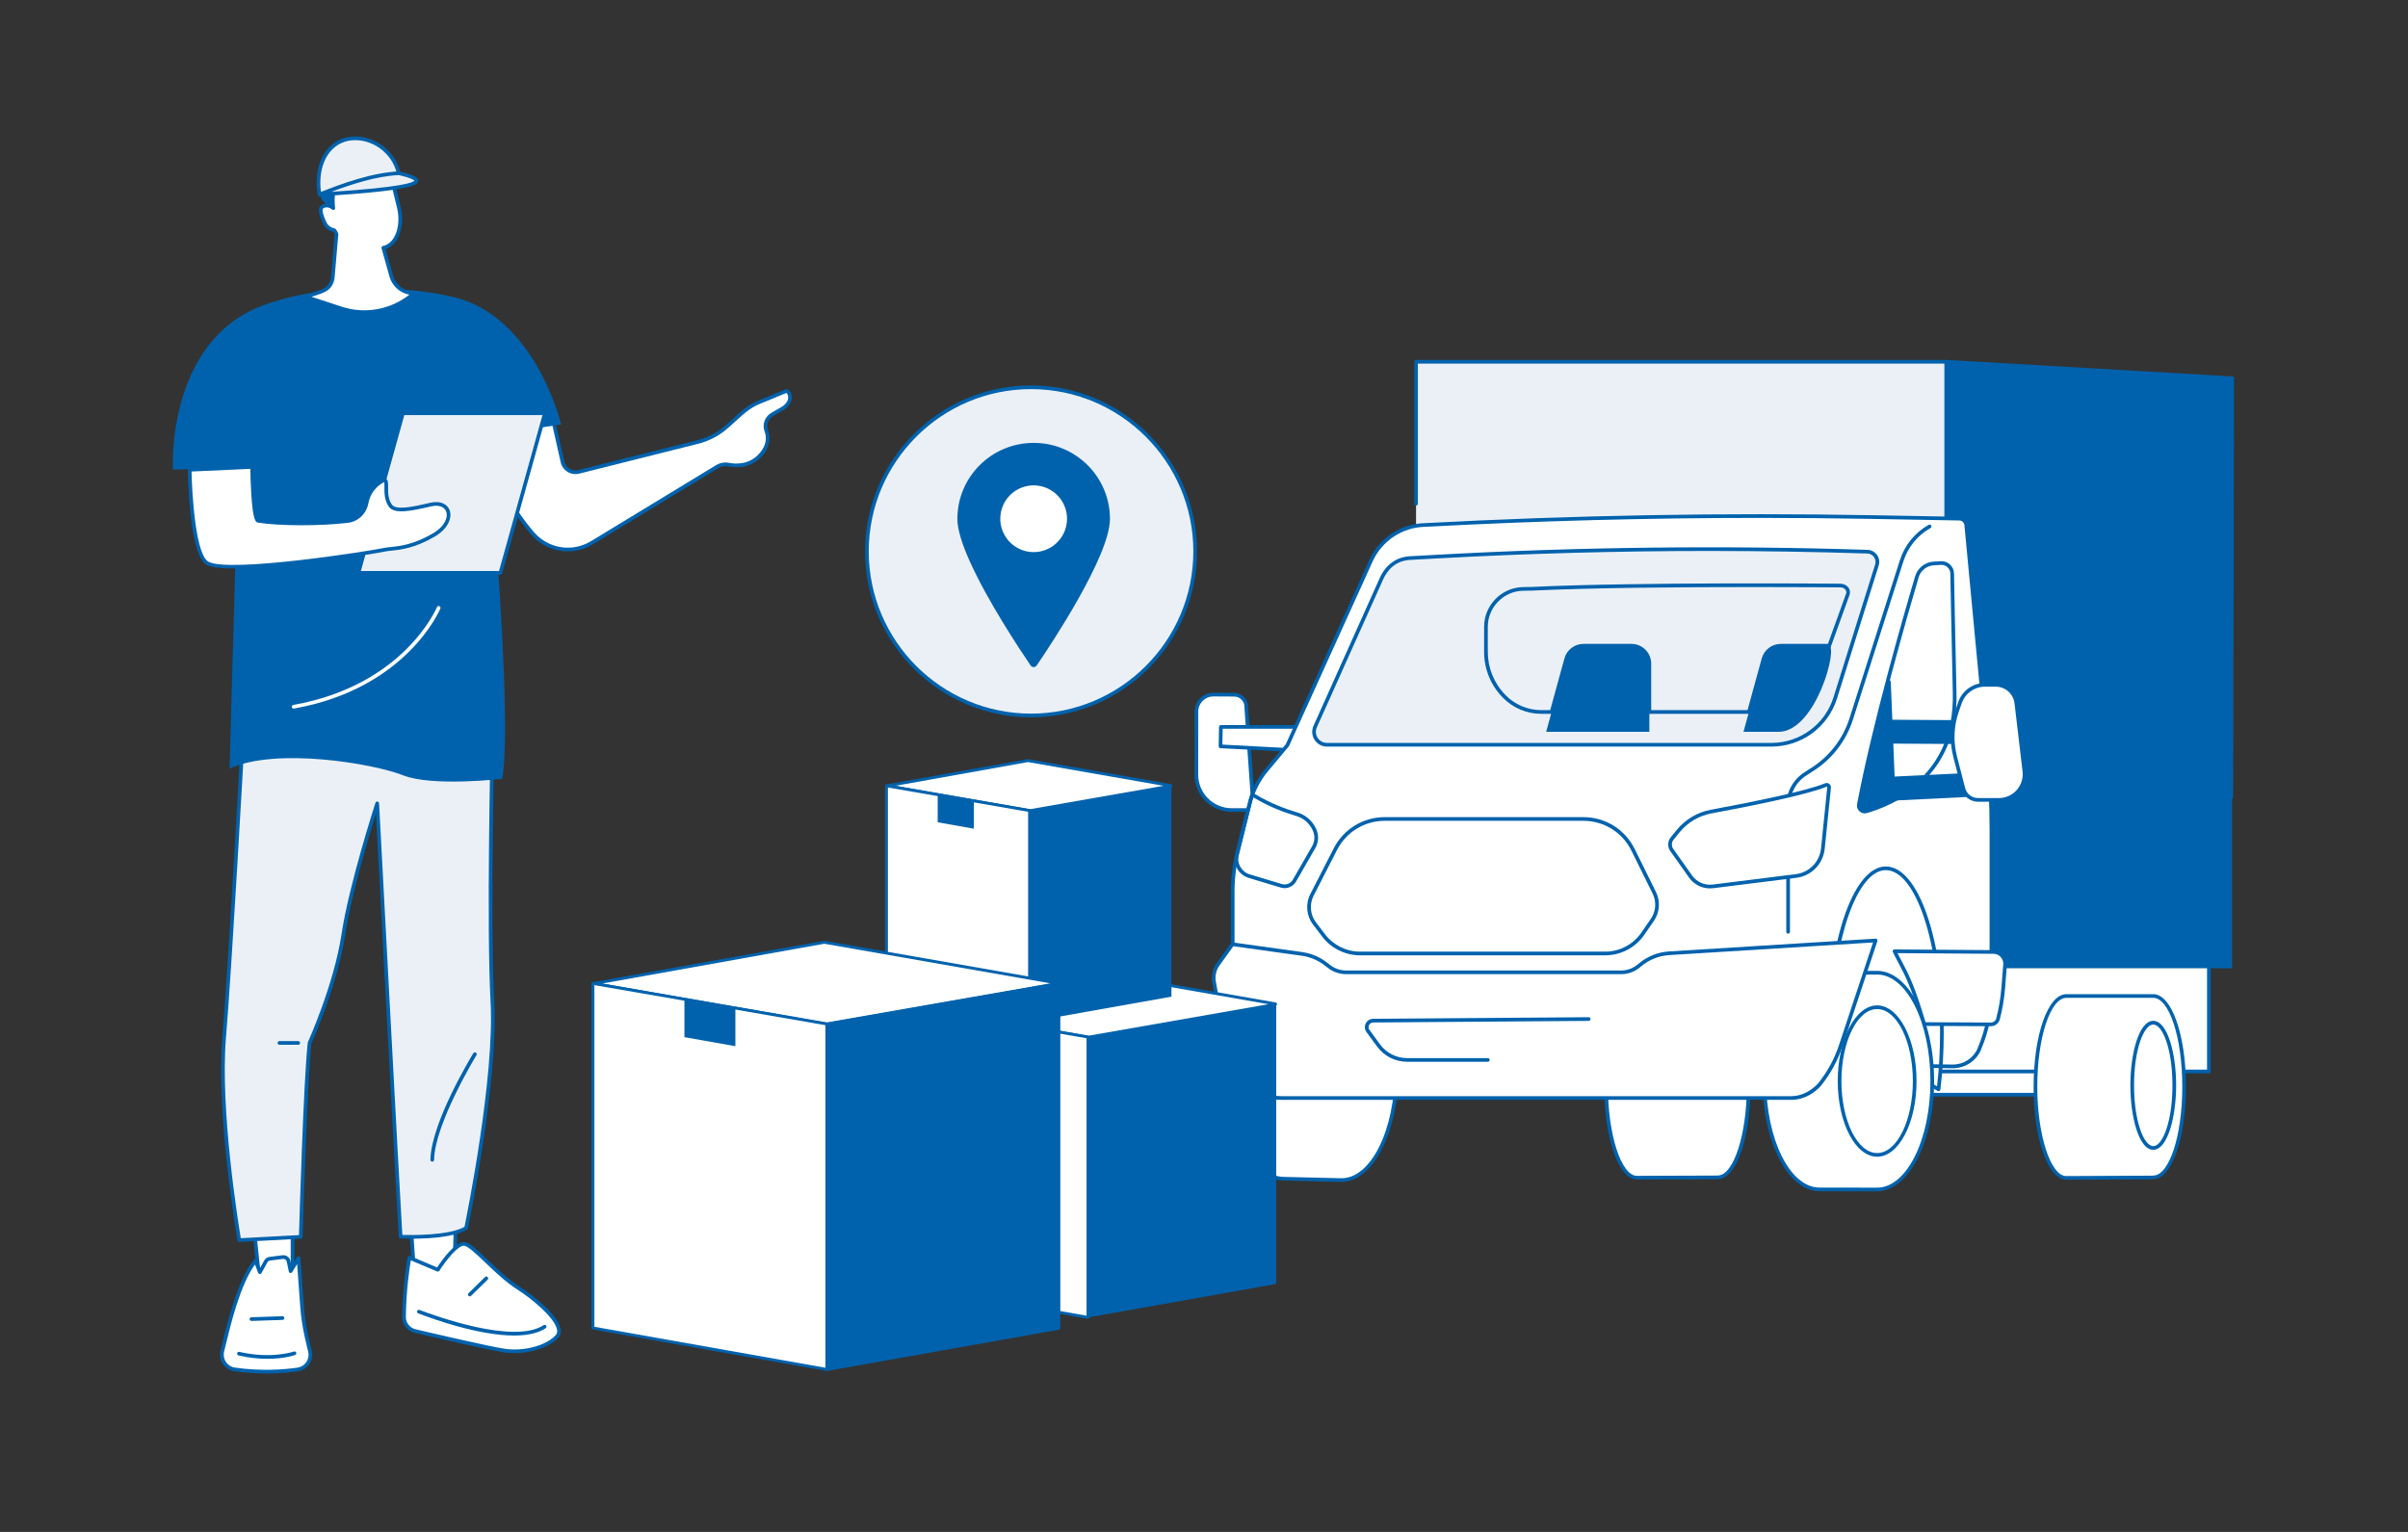 <?xml version="1.0" encoding="UTF-8"?><svg id="Layer_1" xmlns="http://www.w3.org/2000/svg" width="155.222mm" height="98.778mm" viewBox="0 0 440 280"><rect x="0" y="0" width="440" height="280" fill="#333333" stroke="none"/><defs><style>.cls-1{fill:#ebf0f6;}.cls-1,.cls-2,.cls-3{stroke-width:0px;}.cls-2{fill:#fff;}.cls-3{fill:#0062ad;}</style></defs><path class="cls-2" d="m363.275,138.223l-3.994-42.265c-.063-.66-.61-1.164-1.273-1.164l-15.736-.286c-27.286-.496-54.58-.015-81.831,1.443-4.282.061-8.144,2.589-9.912,6.489l-15.299,33.768-3.803,4.549c-1.458,1.745-2.503,3.797-3.056,6.003l-2.226,8.879c-.599,2.389-.902,4.843-.902,7.306v30.291l101.487-1.649v3.325h11.956c-.21-1.099-.382-2.277-.515-3.511l12.836-.209c-.136,1.31-.315,2.56-.536,3.719h6.34c2.126,0,4.045-1.227,4.871-3.185l.019-.085c1.456-3.45,2.18-7.134,2.18-10.879v-29.157c0-4.468-.185-8.934-.607-13.383Z"/><ellipse class="cls-2" cx="245.132" cy="195.652" rx="10.074" ry="19.804"/><path class="cls-2" d="m245.132,175.812h-10.535c-5.564,0-10.074,8.885-10.074,19.822,0,10.886,4.468,19.73,9.997,19.813.026 0,10.55.249,10.55.249h.063c5.564,0,10.074-9.004,10.074-19.942,0-10.938-4.51-19.942-10.074-19.942Z"/><path class="cls-3" d="m245.132,216.031h-.063c-.008-0-10.474-.247-10.557-.249-5.693-.085-10.326-9.123-10.326-20.149,0-11.115,4.67-20.158,10.41-20.158h10.535c5.74,0,10.41,9.097,10.41,20.278,0,11.181-4.67,20.278-10.41,20.278Zm-10.535-39.884c-5.37,0-9.738,8.741-9.738,19.486,0,10.66,4.336,19.397,9.665,19.476.026 0,8.795.207,10.553.249l.055-0c5.37,0,9.738-8.795,9.738-19.606,0-10.811-4.369-19.606-9.738-19.606h-10.535Z"/><rect class="cls-2" x="349.658" y="195.185" width="28.641" height="4.893"/><path class="cls-3" d="m378.299,200.414h-28.641c-.186,0-.336-.15-.336-.336v-4.893c0-.186.15-.336.336-.336h28.641c.186,0,.336.15.336.336v4.893c0,.186-.15.336-.336.336Zm-28.305-.672h27.969v-4.221h-27.969v4.221Z"/><rect class="cls-2" x="320.363" y="151.909" width="83.254" height="43.93"/><path class="cls-3" d="m403.617,196.176h-83.254c-.186,0-.336-.15-.336-.336v-43.93c0-.186.15-.336.336-.336h83.254c.186,0,.336.15.336.336v43.93c0,.186-.15.336-.336.336Zm-82.918-.672h82.582v-43.258h-82.582v43.258Z"/><polygon class="cls-3" points="407.87 176.972 355.791 176.972 355.791 66.122 407.87 69.135 407.87 176.972"/><path class="cls-3" d="m357.864,177.308h-2.073c-.186,0-.336-.15-.336-.336v-110.849c0-.093.038-.181.105-.244.067-.063.156-.097.25-.091l52.079,3.013c.178.01.317.158.317.336l-.156,76.556c-0.0.185-.151.335-.336.335h-.001c-.186-0-.336-.151-.335-.337l.155-76.238-51.406-2.974v110.157h1.737c.186,0,.336.15.336.336,0,.186-.15.336-.336.336Z"/><rect class="cls-1" x="258.747" y="66.122" width="96.874" height="109.756"/><path class="cls-3" d="m355.62,176.214h-96.874c-.186,0-.336-.15-.336-.336v-5.484c0-.186.15-.336.336-.336.186,0,.336.15.336.336v5.148h96.202v-109.084h-96.202v25.612c0,.186-.15.336-.336.336-.186,0-.336-.15-.336-.336v-25.948c0-.186.15-.336.336-.336h96.874c.186,0,.336.15.336.336v109.756c0,.186-.15.336-.336.336Z"/><path class="cls-2" d="m227.688,128.773l1.359,19.286h-3.985c-1.735,0-3.396-.698-4.61-1.937-1.183-1.207-1.844-2.83-1.843-4.52l.008-11.55c.001-1.715,1.397-3.102,3.112-3.093l3.792.02c1.057.006,1.964.757,2.166,1.794Z"/><path class="cls-3" d="m229.047,148.395h-3.985c-1.813,0-3.581-.743-4.85-2.038-1.252-1.278-1.94-2.967-1.939-4.756l.009-11.55c.001-.92.36-1.783,1.012-2.431.652-.648,1.512-1.004,2.437-.998l3.792.02c1.213.006,2.262.875,2.494,2.066.003.013.004.027.005.041l1.359,19.286c.007.093-.026.185-.089.253-.064.068-.153.107-.246.107Zm-7.334-21.101c-.734,0-1.424.285-1.945.802-.524.521-.814,1.216-.814,1.955l-.009,11.55c-.001,1.612.619,3.133,1.747,4.285,1.143,1.167,2.736,1.837,4.37,1.837h3.624l-1.332-18.905c-.178-.868-.947-1.499-1.834-1.503l-3.792-.02c-.005-0-.01-0-.015-0Z"/><polygon class="cls-2" points="239.124 137.266 223.015 136.414 223.086 132.866 239.124 132.866 239.124 137.266"/><path class="cls-3" d="m239.124,137.602c-.006,0-.012-0-.018-0l-16.11-.852c-.181-.01-.322-.161-.318-.342l.071-3.548c.004-.183.153-.329.336-.329h16.039c.186,0,.336.15.336.336v4.4c0,.092-.038.18-.105.244-.063.059-.145.092-.231.092Zm-15.767-1.506l15.431.816v-3.71h-15.373l-.058,2.894Z"/><path class="cls-2" d="m363.275,138.223l-3.994-42.265c-.063-.66-.61-1.164-1.273-1.164l-15.736-.286c-27.286-.496-54.58-.015-81.831,1.443-4.282.061-8.144,2.589-9.912,6.489l-15.299,33.768-3.803,4.549c-1.458,1.745-2.503,3.797-3.056,6.003l-2.226,8.879c-.599,2.389-.902,4.843-.902,7.306v13.102c0,9.529,7.66,17.287,17.188,17.408l114.379,1.457c2.126,0,4.045-1.227,4.871-3.185l.019-.085c1.456-3.45,2.18-7.134,2.18-10.879v-29.157c0-4.468-.185-8.934-.607-13.383Z"/><path class="cls-2" d="m319.527,198.373c0-9.281-2.527-16.806-5.643-16.806-.359,0-.709.103-1.049.294h-4.852c-.515,0-1.013.205-1.488.584-.473-.377-.969-.584-1.483-.584h-5.902c-3.117,0-5.643,7.377-5.643,16.659,0,9.238,2.503,16.662,5.6,16.731.015 0,14.782-.053,14.782-.053,0,0,.023-.01.035-.01,3.117,0,5.643-7.382,5.643-16.663,0-.025-.001-.049-.001-.073 0-.026.001-.052.001-.079Z"/><path class="cls-3" d="m299.062,215.587h-.003c-3.324-.075-5.928-7.572-5.928-17.067,0-9.53,2.626-16.995,5.98-16.995h5.88c.521,0,1.021.168,1.504.501.482-.333.982-.501,1.488-.501h4.767c.374-.195.755-.294,1.134-.294,3.353,0,5.979,7.529,5.979,17.142l-0.0.108 0.0.044c0,9.488-2.602,16.93-5.933,16.999-.026.007-.054.01-.081.01-14.001.051-14.743.053-14.788.053Zm14.786-.389h.003-.003Zm-14.712-33.001c-2.903,0-5.333,7.475-5.333,16.323,0,8.823,2.414,16.331,5.271,16.396.096-0,13.796-.05,14.725-.053.029-.007.057-.01.085-.01,2.877,0,5.307-7.477,5.307-16.327l-.001-.072.001-.08c0-8.927-2.43-16.47-5.307-16.47-.29,0-.588.084-.885.251-.05.028-.107.043-.164.043h-4.826c-.45,0-.88.172-1.304.51-.123.098-.296.098-.419 0-.425-.339-.853-.51-1.273-.51h-5.875Z"/><path class="cls-2" d="m293.311,174.272h-44.808c-2.605,0-5.06-1.216-6.639-3.288l-1.672-2.194c-1.146-1.504-1.327-3.531-.466-5.214l4.278-8.366c1.733-3.388,5.217-5.52,9.022-5.52h36.292c3.856,0,7.377,2.188,9.085,5.645l3.875,7.842c.789,1.597.652,3.497-.359,4.964l-1.737,2.522c-1.557,2.261-4.127,3.611-6.873,3.611Z"/><path class="cls-3" d="m293.311,174.609h-44.808c-2.693,0-5.274-1.279-6.906-3.421l-1.672-2.194c-1.217-1.597-1.412-3.784-.498-5.571l4.278-8.366c1.799-3.518,5.371-5.703,9.322-5.703h36.292c4.012,0,7.609,2.235,9.387,5.832l3.875,7.842c.842,1.705.696,3.737-.383,5.303l-1.737,2.522c-1.62,2.352-4.293,3.757-7.15,3.757Zm-40.284-24.583c-3.697,0-7.04,2.045-8.723,5.337l-4.278,8.366c-.797,1.559-.627,3.465.434,4.858l1.672,2.194c1.505,1.976,3.887,3.156,6.371,3.156h44.808c2.635,0,5.101-1.296,6.596-3.466l1.737-2.522c.941-1.366,1.069-3.138.334-4.624l-3.875-7.842c-1.663-3.366-5.029-5.457-8.784-5.457h-36.292Z"/><path class="cls-2" d="m363.275,138.223l-3.994-42.265c-.063-.66-.61-1.164-1.273-1.164-4.812,0-9.069,3.113-10.531,7.698l-9.216,28.915c-1.25,3.92-3.871,7.258-7.385,9.4l-.882.575c-2.064,1.259-3.263,3.502-3.263,5.919v47.611s7.174-6.086,7.798-9.485c2.359-12.853,6.337-19.769,10.05-19.769,3.713,0,6.723,8.826,6.723,19.758,0,3.456-.301,6.724-.83,9.497h6.34c2.126,0,4.045-1.227,4.871-3.185l.019-.085c1.456-3.45,2.18-7.134,2.18-10.879v-29.157c0-4.468-.185-8.934-.607-13.383Z"/><path class="cls-2" d="m334.335,187.579c.227-16.077,4.726-28.875,10.243-28.875,5.662,0,10.252,13.46,10.252,30.129,0,3.609-.216,7.084-.611,10.274l-19.884-11.528Z"/><path class="cls-3" d="m354.219,199.443c-.058,0-.117-.015-.169-.045l-19.884-11.528c-.105-.061-.169-.174-.168-.295.231-16.377,4.878-29.206,10.579-29.206,5.937,0,10.588,13.382,10.588,30.465,0,3.559-.206,7.03-.613,10.315-.014.112-.083.209-.184.26-.047.023-.098.035-.149.035Zm-19.545-12.056l19.272,11.174c.363-3.108.547-6.377.547-9.727,0-16.428-4.448-29.793-9.916-29.793-5.219,0-9.648,12.698-9.904,28.347Z"/><path class="cls-3" d="m326.732,170.655c-.186,0-.336-.15-.336-.336v-23.017c0-2.579,1.28-4.899,3.424-6.206l.874-.57c3.452-2.105,6.023-5.377,7.248-9.221l9.216-28.915c.877-2.752,2.746-5.048,5.262-6.467.162-.091.367-.034.458.128.091.162.034.367-.128.458-2.368,1.335-4.126,3.496-4.952,6.085l-9.216,28.915c-1.274,3.998-3.949,7.402-7.53,9.585l-.874.57c-1.951,1.19-3.111,3.295-3.111,5.637v23.017c0,.186-.15.336-.336.336Z"/><path class="cls-2" d="m312.663,148.337c5.882-1.091,17.185-3.303,20.942-4.849.313-.129.648.122.614.459l-1.132,11.134c-.266,2.617-2.305,4.703-4.915,5.03l-15.17,1.896c-1.597.2-3.174-.496-4.103-1.81l-3.421-4.84c-.452-.639-.422-1.502.073-2.109l1.098-1.346c1.52-1.864,3.651-3.127,6.016-3.565Z"/><path class="cls-3" d="m312.456,162.378c-1.514 0-2.944-.73-3.833-1.987l-3.421-4.84c-.537-.76-.501-1.794.087-2.515l1.098-1.346c1.569-1.923,3.776-3.231,6.215-3.683,6.214-1.152,17.19-3.312,20.875-4.829.257-.106.543-.07.766.096.223.166.339.431.311.708l-1.132,11.135c-.284,2.79-2.425,4.981-5.208,5.329l-15.17,1.896c-.196.024-.392.037-.586.037Zm21.32-18.587c-.013,0-.028.002-.044.009-3.741,1.54-14.768,3.711-21.008,4.868-2.283.423-4.348,1.648-5.816,3.447l-1.098,1.346c-.398.488-.422,1.188-.059,1.702l3.421,4.84c.859,1.215,2.311,1.856,3.787,1.671l15.17-1.896c2.47-.309,4.371-2.254,4.623-4.73l1.132-11.135c.006-.055-.025-.087-.044-.101-.013-.01-.035-.022-.065-.022Zm-21.113,4.547h.003-.003Z"/><path class="cls-2" d="m226.024,156.185c-.427,1.708.563,3.451,2.249,3.958l5.924,1.782c.907.24,1.862-.158,2.33-.971l3.517-6.115c.569-.989.615-2.194.124-3.224l-.038-.079c-.629-1.319-1.786-2.311-3.188-2.721-1.903-.557-4.815-1.59-7.664-3.311-.252-.152-.578-.022-.649.263l-2.606,10.419Z"/><path class="cls-3" d="m234.727,162.33c-.204,0-.411-.026-.615-.08l-5.935-1.785c-1.862-.56-2.95-2.476-2.478-4.361l2.606-10.419c.06-.239.224-.43.452-.523.23-.095.484-.075.697.054,2.805,1.694,5.673,2.717,7.585,3.276,1.488.435,2.726,1.492,3.397,2.899l.038.079c.539,1.13.488,2.452-.136,3.537l-3.517,6.115c-.437.76-1.245,1.209-2.092,1.209Zm-8.377-6.063c-.384,1.537.503,3.098,2.02,3.555l5.924,1.782c.748.198,1.551-.137,1.942-.817l3.517-6.115c.514-.893.556-1.982.112-2.912l-.038-.079c-.589-1.235-1.674-2.162-2.979-2.544-1.95-.571-4.877-1.615-7.743-3.346-.04-.024-.076-.015-.093-.008-.02.008-.046.026-.056.065l-2.606,10.419Z"/><path class="cls-2" d="m350.266,105.411c-1.974,6.663-7.739,26.594-10.604,41.609-.154.808.601,1.488,1.392,1.26,4.518-1.302,16.442-6.199,16.107-21.539-.275-12.562-.398-19.003-.449-21.913-.02-1.113-.963-1.984-2.074-1.917l-1.324.08c-1.424.086-2.642,1.052-3.047,2.42Z"/><path class="cls-3" d="m340.742,148.661c-.354,0-.698-.131-.968-.377-.371-.338-.536-.834-.441-1.327,2.821-14.78,8.361-34.045,10.612-41.641.444-1.497,1.789-2.566,3.349-2.66l1.324-.08c.63-.038,1.232.177,1.695.605.463.428.724,1.011.735,1.641.048,2.71.17,9.161.449,21.911.337,15.387-11.321,20.42-16.349,21.869-.134.039-.271.058-.405.058Zm14.016-45.417c-.033,0-.067.001-.1.003l-1.324.08c-1.278.077-2.381.953-2.745,2.18-1.754,5.919-7.702,26.412-10.596,41.576-.051.265.035.522.234.704.199.182.474.245.735.17,4.879-1.406,16.19-6.289,15.864-21.209-.279-12.752-.401-19.203-.449-21.914-.008-.445-.192-.857-.519-1.159-.303-.28-.689-.431-1.098-.431Zm-4.492,2.167h.003-.003Z"/><path class="cls-2" d="m393.452,182.046h-15.882c-3.117,0-5.643,7.285-5.643,16.566,0,9.238,2.503,16.616,5.6,16.685.015 0,15.891-.079,15.891-.079,0,0,.023-.02.035-.02,3.117,0,5.643-7.295,5.643-16.576,0-9.282-2.527-16.576-5.643-16.576Z"/><path class="cls-3" d="m377.521,215.633h-.002c-3.324-.075-5.928-7.552-5.928-17.021,0-9.478,2.626-16.902,5.979-16.902h15.882c3.353,0,5.979,7.429,5.979,16.912,0,9.405-2.583,16.79-5.897,16.911-.037.014-.076.021-.116.021-15.185.076-15.862.079-15.898.079Zm15.896-.415h.003-.003Zm-15.821-32.836c-2.953,0-5.334,7.281-5.334,16.23,0,8.798,2.414,16.285,5.271,16.349.099-0,14.575-.073,15.8-.079.038-.014.078-.02.118-.02,2.926,0,5.307-7.285,5.307-16.24,0-8.955-2.381-16.24-5.307-16.24h-15.856Z"/><ellipse class="cls-2" cx="393.452" cy="198.373" rx="3.845" ry="11.451"/><path class="cls-3" d="m393.452,210.16c-2.617,0-4.181-5.993-4.181-11.787s1.564-11.787,4.181-11.787,4.181,5.993,4.181,11.787-1.564,11.787-4.181,11.787Zm0-22.902c-1.695,0-3.509,4.466-3.509,11.115s1.814,11.115,3.509,11.115c1.695,0,3.509-4.466,3.509-11.115s-1.815-11.115-3.509-11.115Z"/><path class="cls-3" d="m356.812,195.249l-114.383-1.457c-9.66-.123-17.52-8.083-17.52-17.744v-13.102c0-2.489.307-4.974.912-7.388l2.226-8.879c.562-2.242,1.642-4.364,3.124-6.136l3.773-4.514,15.28-33.727c1.814-3.999,5.823-6.624,10.213-6.687,27.127-1.451,54.668-1.936,81.842-1.442l15.736.286c.831-0,1.522.631,1.601,1.468l3.994,42.265c.403,4.255.608,8.768.608,13.414v29.157c0,3.827-.738,7.521-2.195,10.983l-.013.056c-.004.019-.01.038-.018.056-.869,2.06-2.903,3.39-5.181,3.39Zm-35.182-100.591c-20.401,0-40.896.545-61.17,1.629-4.145.059-7.917,2.529-9.624,6.293l-15.299,33.768c-.013.028-.029.054-.048.077l-3.803,4.549c-1.417,1.696-2.451,3.725-2.988,5.869l-2.226,8.879c-.592,2.36-.892,4.791-.892,7.224v13.102c0,9.295,7.562,16.954,16.856,17.072l114.379,1.457c1.993-0,3.776-1.158,4.546-2.953l.013-.056c.004-.019.01-.038.018-.056,1.429-3.386,2.154-7.002,2.154-10.749v-29.157c0-4.625-.204-9.117-.605-13.351l-3.994-42.265c-.046-.49-.45-.859-.938-.859l-15.742-.286c-6.859-.125-13.744-.187-20.638-.187Zm40.053,97.07h.003-.003Z"/><path class="cls-2" d="m365.089,186.225c.484-1.855.803-3.749.954-5.66l.335-4.253c.098-1.247-.886-2.313-2.137-2.315l-18.071-.128c1.533,3.159,2.905,4.656,5.412,13.307l12.198.057c.615.002,1.153-.413,1.309-1.008Z"/><path class="cls-3" d="m363.784,187.569h-.004l-12.198-.057c-.149-.001-.28-.099-.321-.243-1.963-6.773-3.21-9.106-4.415-11.363-.333-.623-.647-1.211-.977-1.891-.051-.105-.044-.228.018-.326.062-.098.169-.154.287-.157l18.071.128c.687.001,1.351.292,1.819.799.468.507.705,1.191.65,1.879l-.335,4.253c-.152,1.925-.476,3.849-.964,5.718-.194.742-.864,1.26-1.63,1.26Zm-11.948-.728l11.947.056h.003c.46,0,.863-.311.979-.757.478-1.831.795-3.715.944-5.601l.335-4.253c.04-.509-.128-.995-.474-1.37s-.818-.582-1.328-.582l-17.528-.124c.24.474.477.918.724,1.381,1.207,2.26,2.455,4.596,4.398,11.251Zm13.254-.616h.003-.003Z"/><path class="cls-2" d="m353.073,197.592c0-10.938-4.51-19.804-10.074-19.804-.073,0-.145.008-.218.011h-10.317c-5.564,0-10.074,8.861-10.074,19.799,0,10.886,4.468,19.719,9.997,19.801.026 0,10.592.012,10.613.012,5.564,0,10.074-8.868,10.074-19.806,0-.001-0-.002-0-.004,0-.003 0-.006 0-.009Z"/><path class="cls-3" d="m342.999,217.747c-.182,0-10.602-.012-10.618-.012-5.695-.085-10.328-9.118-10.328-20.137,0-11.102,4.67-20.135,10.41-20.135l10.377-.004c.052-.004.105-.007.158-.007,5.74,0,10.41,9.035,10.41,20.14,0,.002-0.0.008-0.0.009,0,11.11-4.67,20.146-10.41,20.146Zm-10.535-39.612c-5.37,0-9.738,8.731-9.738,19.463,0,10.654,4.336,19.386,9.665,19.465.091 0,10.518.012,10.608.012,5.37,0,9.738-8.734,9.738-19.47l0-.013c0-10.735-4.369-19.468-9.738-19.468-.038,0-.076.003-.113.005l-.091.005-10.331 0Z"/><ellipse class="cls-2" cx="342.999" cy="197.592" rx="6.864" ry="13.494"/><path class="cls-3" d="m342.999,211.423c-3.97,0-7.201-6.204-7.201-13.83s3.23-13.83,7.201-13.83c3.97,0,7.2,6.204,7.2,13.83s-3.23,13.83-7.2,13.83Zm0-26.988c-3.6,0-6.528,5.903-6.528,13.158s2.929,13.158,6.528,13.158c3.6,0,6.528-5.903,6.528-13.158s-2.929-13.158-6.528-13.158Z"/><path class="cls-1" d="m323.661,136.124h-81.194c-1.708,0-2.849-1.761-2.15-3.319l12.108-27.032c.982-2.192,2.782-3.734,5.503-3.784l4.618-.255c26.203-1.445,52.456-1.746,78.684-.901,1.24.04,2.101,1.252,1.73,2.436l-7.605,24.266c-1.602,5.111-6.337,8.589-11.693,8.589Z"/><path class="cls-3" d="m323.661,136.46h-81.194c-.917,0-1.761-.459-2.26-1.228-.498-.769-.572-1.728-.197-2.564l12.108-27.032c1.129-2.52,3.19-3.934,5.803-3.983l4.606-.254c26.102-1.44,52.585-1.743,78.714-.901.697.022,1.329.362,1.732.93.404.569.516,1.276.307,1.942l-7.605,24.266c-1.654,5.278-6.482,8.825-12.014,8.825Zm-11.383-35.756c-16.6,0-33.233.456-49.715,1.365l-4.618.255c-3.01.056-4.496,1.981-5.215,3.586l-12.108,27.032c-.281.628-.226,1.347.148,1.924.374.577,1.008.922,1.695.922h81.194c5.236,0,9.806-3.357,11.372-8.354l7.605-24.266c.145-.463.067-.956-.214-1.352-.281-.396-.721-.632-1.206-.647-9.611-.31-19.27-.464-28.941-.464Z"/><path class="cls-1" d="m336.336,107.026s-36.724-.356-56.468.59l-1.552.025c-3.77.061-6.794,3.134-6.794,6.904v4.607c0,3.012,1.174,5.906,3.273,8.067l.067.068c1.767,1.819,4.196,2.846,6.732,2.846h41.505c4.036,0,7.604-2.277,8.811-5.624l5.731-15.889c.28-.775-.369-1.569-1.303-1.595Z"/><path class="cls-3" d="m323.097,130.469h-41.505c-2.612,0-5.153-1.075-6.973-2.948l-.067-.069c-2.172-2.236-3.368-5.184-3.368-8.301v-4.607c0-3.929,3.196-7.177,7.125-7.24l1.552-.025c19.517-.935,56.11-.593,56.477-.59.002 0.0.004 0.0.006 0.0.593.017,1.131.297,1.44.749.265.389.327.861.17,1.296l-5.731,15.889c-1.261,3.497-4.929,5.846-9.127,5.846Zm-2.712-23.171c-12.379,0-29.269.115-40.502.653l-1.562.025c-3.564.057-6.463,3.004-6.463,6.568v4.607c0,2.941,1.129,5.723,3.178,7.833l.067.068c1.694,1.744,4.06,2.744,6.491,2.744h41.505c3.916,0,7.33-2.171,8.495-5.402l5.731-15.889c.084-.233.051-.477-.093-.689-.187-.274-.523-.445-.9-.456-.227-.002-6.875-.064-15.943-.064Z"/><path class="cls-3" d="m301.376,133.764h-18.855l3.661-13.335c.39-1.42,1.68-2.404,3.152-2.404h8.772c1.805,0,3.269,1.464,3.269,3.269v12.47Z"/><path class="cls-3" d="m283.519,130.469c-.029,0-.059-.004-.089-.012-.179-.049-.284-.234-.235-.413l2.664-9.704c.428-1.561,1.858-2.651,3.477-2.651h8.772c1.988,0,3.605,1.617,3.605,3.605v8.839c0,.186-.15.336-.336.336-.186,0-.336-.15-.336-.336v-8.839c0-1.617-1.316-2.933-2.933-2.933h-8.772c-1.317,0-2.48.887-2.828,2.157l-2.664,9.704c-.041.149-.176.247-.324.247Z"/><path class="cls-3" d="m324.961,133.764h-6.385l3.661-13.335c.39-1.42,1.68-2.404,3.152-2.404h8.772c1.805,0-2.314,15.739-9.201,15.739Z"/><path class="cls-3" d="m319.573,130.469c-.029,0-.059-.004-.089-.012-.179-.049-.284-.234-.235-.413l2.664-9.704c.428-1.561,1.858-2.651,3.477-2.651h8.772c.186,0,.336.15.336.336,0,.186-.15.336-.336.336h-8.772c-1.317,0-2.48.887-2.828,2.157l-2.664,9.704c-.041.149-.176.247-.324.247Z"/><path class="cls-2" d="m327.292,200.691h-93.164c-2.286,0-4.472-.934-6.053-2.584l-.734-.767c-1.878-1.961-3.132-4.435-3.605-7.108l-1.903-10.763c-.198-1.119.064-2.27.726-3.193l2.648-3.689,12.678,1.764c1.595.222,3.105.858,4.379,1.844l.607.47c.883.684,1.969,1.055,3.086,1.055h50.262c1.172,0,2.307-.408,3.211-1.155l.284-.235c1.502-1.241,3.359-1.975,5.304-2.096l37.709-2.335-6.379,19.233c-.849,2.561-2.149,4.95-3.837,7.056,0,0-1.995,2.505-5.219,2.505Z"/><path class="cls-3" d="m327.292,201.027h-93.164c-2.365,0-4.66-.98-6.296-2.688l-.734-.767c-1.93-2.016-3.207-4.534-3.693-7.282l-1.903-10.763c-.212-1.2.074-2.457.784-3.447l2.648-3.689c.073-.101.196-.154.319-.137l12.678,1.764c1.651.23,3.22.89,4.538,1.911l.607.47c.82.635,1.843.985,2.88.985h50.262c1.091,0,2.155-.383,2.997-1.078l.284-.235c1.567-1.295,3.468-2.046,5.497-2.173l37.71-2.335c.111-.007.219.042.287.13.068.088.088.205.053.311l-6.379,19.233c-.865,2.608-2.175,5.017-3.893,7.16-.085.107-2.133,2.631-5.481,2.631Zm-101.931-28.08l-2.529,3.524c-.606.844-.849,1.915-.669,2.938l1.903,10.763c.463,2.617,1.679,5.015,3.517,6.934l.734.767c1.51,1.577,3.627,2.481,5.81,2.481h93.164c3.017,0,4.937-2.355,4.956-2.379,1.669-2.081,2.941-4.42,3.78-6.952l6.222-18.761-37.213,2.305c-1.886.118-3.654.816-5.111,2.02l-.284.235c-.961.794-2.178,1.232-3.425,1.232h-50.262c-1.185,0-2.354-.4-3.292-1.125l-.607-.47c-1.225-.949-2.684-1.563-4.219-1.777l-12.477-1.736Z"/><path class="cls-3" d="m271.864,194.067h-14.759c-2.152,0-4.197-1.036-5.469-2.771l-1.945-2.652c-.342-.467-.393-1.078-.131-1.594.262-.516.784-.837,1.363-.837l39.361-.29c.186.001.337.148.339.334.001.186-.148.337-.334.339l-39.363.29c-.332,0-.617.175-.766.469-.149.294-.121.627.073.893l1.945,2.652c1.147,1.563,2.989,2.497,4.927,2.497h14.759c.186,0,.336.15.336.336,0,.186-.15.336-.336.336Z"/><path class="cls-3" d="m344.713,124.563c-1.819,7.079-4.092,16.478-5.262,22.605-.155.809.596,1.501,1.388,1.272,1.209-.349,2.95-.955,4.844-1.95.417-.219.671-.66.652-1.13l-.844-20.713c-.019-.455-.664-.525-.777-.084Z"/><polygon class="cls-3" points="359.569 135.999 344.165 135.906 344.594 131.545 359.997 131.639 359.569 135.999"/><polygon class="cls-3" points="360.582 145.612 345.131 146.372 345.131 141.99 360.582 141.23 360.582 145.612"/><path class="cls-2" d="m365.245,146.201h-3.817c-1.259,0-2.358-.852-2.673-2.071l-1.494-5.788c-.721-2.796-.594-5.743.367-8.466l.528-1.495c.679-1.924,2.497-3.21,4.537-3.21h1.977c1.922,0,3.54,1.438,3.766,3.347l1.468,12.441c.329,2.79-1.85,5.242-4.659,5.242Z"/><path class="cls-3" d="m365.245,146.537h-3.817c-1.412,0-2.645-.955-2.998-2.323l-1.494-5.788c-.741-2.871-.611-5.866.376-8.661l.528-1.495c.725-2.054,2.676-3.434,4.854-3.434h1.977c2.092,0,3.854,1.567,4.099,3.644l1.468,12.441c.168,1.425-.282,2.857-1.235,3.93-.953,1.072-2.323,1.687-3.758,1.687Zm-2.551-21.03c-1.894,0-3.59,1.2-4.22,2.986l-.528,1.495c-.942,2.669-1.066,5.529-.359,8.27l1.494,5.788c.276,1.071,1.242,1.819,2.348,1.819h3.817c1.243,0,2.43-.533,3.255-1.462.826-.929,1.216-2.17,1.07-3.404l-1.468-12.441c-.205-1.739-1.68-3.051-3.432-3.051h-1.977Z"/><path class="cls-2" d="m164.248,183.55l34.561,6.042,34.23-5.997c.059-.01.059-.095,0-.105l-34.622-6.062-34.169,6.123Z"/><path class="cls-3" d="m198.808,189.859c-.015,0-.031-.001-.046-.004l-34.561-6.042c-.128-.022-.221-.133-.221-.263-0-.13.093-.241.22-.264l34.169-6.123c.031-.005.062-.006.093-0l34.622,6.062c.154.027.265.16.265.316 0.0.156-.111.289-.265.316l-34.23,5.997c-.015.003-.031.004-.046.004Zm-33.028-6.312l33.028,5.774,32.982-5.778-33.374-5.844-32.636,5.848Z"/><polygon class="cls-2" points="198.802 240.798 198.802 189.542 164.106 183.529 164.106 234.644 198.802 240.798"/><path class="cls-3" d="m198.802,241.065c-.016,0-.031-.001-.047-.004l-34.696-6.154c-.128-.023-.221-.134-.221-.263v-51.116c0-.079.035-.154.095-.204.06-.051.14-.072.218-.059l34.696,6.013c.128.022.222.133.222.263v51.256c0,.079-.035.154-.096.205-.048.041-.109.062-.172.062Zm-34.429-6.645l34.162,6.059v-50.713l-34.162-5.92v50.574Z"/><polygon class="cls-3" points="198.802 240.798 198.802 189.542 233.197 183.521 233.197 234.674 198.802 240.798"/><path class="cls-2" d="m162.085,143.632l26.048,4.554,25.758-4.513c.052-.009.052-.085,0-.094l-26.053-4.562-25.753,4.615Z"/><path class="cls-3" d="m188.133,148.453c-.015,0-.031-.001-.046-.004l-26.048-4.554c-.128-.022-.221-.133-.221-.263-0-.13.093-.241.22-.264l25.753-4.615c.031-.005.062-.006.093-0l26.053,4.562c.151.026.26.157.26.31 0.0.153-.109.284-.26.31l-25.758,4.513c-.015.003-.031.004-.046.004Zm-24.515-4.824l24.515,4.286,24.477-4.288-24.772-4.338-24.221,4.34Z"/><polygon class="cls-2" points="188.128 186.78 188.128 148.148 161.978 143.616 161.978 182.142 188.128 186.78"/><polygon class="cls-3" points="177.95 151.468 177.95 146.485 171.341 145.34 171.341 150.296 177.95 151.468"/><path class="cls-3" d="m188.128,187.047c-.016,0-.031-.001-.047-.004l-26.151-4.638c-.128-.023-.221-.133-.221-.263v-38.526c0-.079.035-.154.095-.204.06-.051.14-.072.218-.059l26.151,4.532c.128.022.222.133.222.263v38.632c0,.079-.035.154-.096.205-.048.041-.109.062-.172.062Zm-25.883-5.129l25.616,4.543v-38.088l-25.616-4.439v37.985Z"/><polygon class="cls-3" points="188.128 186.78 188.128 148.148 214.052 143.61 214.052 182.164 188.128 186.78"/><path class="cls-2" d="m108.516,179.767l42.588,7.445,42.247-7.401c.059-.01.059-.096,0-.107l-42.73-7.482-42.105,7.545Z"/><path class="cls-3" d="m151.104,187.48c-.015,0-.031-.001-.046-.004l-42.588-7.446c-.128-.022-.221-.133-.221-.263-0-.13.093-.241.22-.264l42.105-7.545c.031-.005.062-.006.093-0l42.73,7.482c.154.027.266.16.266.317-0.0.156-.112.29-.266.316l-42.247,7.401c-.015.003-.031.004-.046.004Zm-41.055-7.716l41.055,7.177,41.003-7.184-41.485-7.264-40.573,7.27Z"/><polygon class="cls-2" points="151.096 250.313 151.096 187.151 108.34 179.741 108.34 242.73 151.096 250.313"/><polygon class="cls-3" points="134.373 191.22 134.373 184.201 125.063 182.587 125.063 189.569 134.373 191.22"/><path class="cls-3" d="m151.096,250.58c-.016,0-.031-.001-.047-.004l-42.755-7.583c-.128-.023-.221-.134-.221-.263v-62.989c0-.079.035-.154.095-.204.06-.051.14-.072.218-.059l42.755,7.41c.128.022.222.133.222.263v63.162c0,.079-.035.154-.096.205-.048.041-.109.062-.172.062Zm-42.488-8.074l42.221,7.488v-62.619l-42.221-7.317v62.447Z"/><polygon class="cls-3" points="151.096 250.313 151.096 187.151 193.48 179.732 193.48 242.767 151.096 250.313"/><path class="cls-3" d="m151.096,250.58c-.062,0-.123-.022-.172-.062-.061-.051-.096-.126-.096-.205v-63.162c0-.13.093-.241.221-.263l42.385-7.419c.078-.014.157.008.218.059.06.051.095.126.095.205v63.035c0,.129-.093.24-.22.263l-42.385,7.546c-.016.003-.031.004-.047.004Zm.267-63.205v62.619l41.85-7.451v-62.493l-41.85,7.326Z"/><polygon class="cls-2" points="46.458 224.89 47.398 233.903 53.453 234.618 53.453 223.93 46.458 224.89"/><path class="cls-3" d="m53.453,234.954c-.013,0-.026-.001-.039-.002l-6.055-.714c-.156-.018-.279-.143-.295-.299l-.94-9.014c-.019-.18.109-.343.289-.368l6.995-.959c.096-.013.193.016.267.08.073.064.115.156.115.253v10.688c0,.096-.041.187-.113.251-.062.055-.141.085-.223.085Zm-5.748-1.353l5.412.639v-9.924l-6.291.863.878,8.423Z"/><path class="cls-2" d="m54.406,250.309c-2.524.357-6.663.672-11.523-.006-1.589-.222-2.643-1.776-2.26-3.344,1.069-4.376,2.912-12.678,6.076-16.526l.786,2.086,1.085-1.965c.149-.269.416-.451.719-.49l2.377-.303c.497-.063.958.268,1.061.761l.378,1.81,1.449-2.373.644,8.864c.138,1.899.423,3.784.853,5.639l.648,2.796c.194,1.478-.827,2.843-2.294,3.05Z"/><path class="cls-3" d="m48.682,251.04c-1.771,0-3.74-.11-5.845-.403-.85-.118-1.615-.595-2.099-1.308-.486-.716-.646-1.608-.441-2.449l.23-.947c1.091-4.514,2.916-12.068,5.913-15.713.076-.093.196-.138.314-.118.118.02.217.101.26.213l.529,1.405.733-1.327c.2-.361.563-.608.971-.66l2.377-.303c.666-.085,1.295.365,1.433,1.025l.205.979,1.007-1.649c.076-.125.224-.186.366-.151.142.034.245.157.256.302l.644,8.864c.136,1.876.421,3.756.845,5.587l.648,2.796c.223,1.69-.934,3.227-2.574,3.459-1.484.21-3.458.398-5.771.398Zm-2.085-19.924c-2.688,3.683-4.385,10.707-5.417,14.976l-.23.948c-.16.656-.035,1.353.344,1.912.377.556.973.927,1.635,1.019,4.777.666,8.852.371,11.429.006,1.277-.181,2.177-1.38,2.008-2.674l-.642-2.763c-.432-1.865-.722-3.78-.861-5.69l-.568-7.818-.903,1.479c-.072.118-.208.18-.344.156-.136-.023-.244-.128-.272-.262l-.378-1.81c-.067-.319-.369-.537-.69-.496l-2.377.303c-.196.025-.371.144-.467.319l-1.085,1.965c-.063.115-.188.182-.318.173-.131-.009-.244-.094-.29-.217l-.574-1.523Z"/><path class="cls-3" d="m48.871,248.362c-1.497,0-3.28-.156-5.285-.616-.181-.042-.294-.222-.252-.403.041-.181.222-.294.403-.252,5.927,1.359,9.918-.045,9.958-.059.174-.063.367.027.43.202.063.175-.027.367-.202.43-.114.041-1.981.698-5.051.698Z"/><path class="cls-3" d="m45.947,241.437c-.18,0-.33-.143-.336-.325-.006-.186.139-.341.325-.347l5.675-.189c.184-.008.341.139.347.325.006.186-.139.341-.325.347l-5.675.189c-.004 0-.008 0-.011 0Z"/><polygon class="cls-2" points="74.817 220.09 75.725 233.244 83.01 233.244 83.349 220.09 74.817 220.09"/><path class="cls-3" d="m83.01,233.58h-7.286c-.177,0-.323-.137-.335-.313l-.907-13.154c-.006-.093.026-.184.09-.252.064-.068.153-.107.246-.107h8.532c.091,0,.177.037.241.101.063.065.098.153.095.243l-.339,13.154c-.005.182-.154.327-.336.327Zm-6.972-.672h6.644l.321-12.481h-7.827l.861,12.481Z"/><path class="cls-2" d="m73.822,240.67c-.018,1.244.826,2.337,2.03,2.619,4.189.981,13.624,3.166,16.315,3.569,3.493.524,7.786-.554,9.632-2.61,1.845-2.057-4.133-6.967-6.97-8.754-4.215-2.654-8.264-7.9-9.962-8.136-1.698-.236-4.868,4.722-4.868,4.722l-5.181-2.19s-.903,4.469-.996,10.78Z"/><path class="cls-3" d="m93.995,247.326c-.635 0-1.265-.044-1.878-.136-2.72-.408-12.334-2.636-16.342-3.574-1.347-.316-2.31-1.557-2.29-2.951.092-6.269.994-10.796,1.003-10.841.02-.099.083-.184.173-.231.089-.047.195-.052.288-.012l4.922,2.081c.8-1.217,3.355-4.87,5.042-4.636.959.133,2.334,1.446,4.237,3.264,1.774,1.694,3.785,3.615,5.858,4.92,2.276,1.433,7.093,5.225,7.452,7.798.081.578-.058,1.07-.411,1.464-1.557,1.735-4.853,2.854-8.054,2.854Zm-18.923-16.964c-.218,1.236-.839,5.182-.915,10.312-.016,1.081.729,2.042,1.771,2.287,4.0.937,13.593,3.16,16.288,3.564,3.503.525,7.601-.574,9.332-2.502.218-.243.298-.545.246-.923-.305-2.188-4.804-5.849-7.145-7.322-2.131-1.342-4.167-3.287-5.964-5.003-1.605-1.533-3.121-2.981-3.865-3.084-1.081-.151-3.358,2.723-4.538,4.57-.088.138-.263.192-.414.129l-4.796-2.027Zm-1.251,10.307h.003-.003Z"/><path class="cls-3" d="m93.94,244.103c-6.332,0-14.53-2.901-17.517-4.047-.173-.067-.26-.261-.193-.434.066-.173.261-.26.434-.193,2.835,1.087,17.253,6.332,22.672,2.78.155-.102.364-.058.465.097.102.155.058.364-.097.465-1.464.96-3.495,1.333-5.764,1.333Z"/><path class="cls-3" d="m85.846,236.945c-.087,0-.174-.034-.24-.101-.13-.133-.128-.345.005-.475l3.018-2.955c.133-.13.345-.128.475.005.13.133.128.345-.005.475l-3.018,2.955c-.065.064-.15.096-.235.096Z"/><path class="cls-1" d="m44.392,134.34s-2.258,41.12-3.439,55.315c-1.181,14.195,2.763,37.012,2.763,37.012l11.246-.595s.771-27.743,1.606-35.447c0,0,4.75-10.444,6.158-19.759,1.408-9.315,6.204-24.028,6.204-24.028,0,0,3.895,73.436,4.27,79.206,0,0,8.819.395,11.98-1.607,0,0,5.602-26.777,4.798-41.346-.804-14.569.079-50.766.079-50.766l-45.664,2.015Z"/><path class="cls-3" d="m43.716,227.003c-.163,0-.303-.117-.331-.279-.039-.229-3.938-23.023-2.766-37.097,1.168-14.028,3.416-54.894,3.438-55.305.009-.173.148-.31.321-.317l45.664-2.015c.092-.004.184.031.25.096.067.065.103.155.101.248-.009.362-.874,36.35-.079,50.739.798,14.446-4.748,41.165-4.804,41.433-.019.089-.072.166-.149.215-3.214,2.035-11.811,1.675-12.175,1.659-.171-.008-.309-.143-.32-.314-.338-5.192-3.565-65.926-4.172-77.365-1.305,4.184-4.532,14.924-5.634,22.215-1.349,8.925-5.804,18.999-6.162,19.798-.822,7.677-1.591,35.091-1.599,35.368-.005.175-.143.317-.318.326l-11.246.595c-.006 0-.012 0-.018 0Zm.995-92.341c-.209,3.789-2.308,41.625-3.423,55.02-1.092,13.123,2.257,33.917,2.709,36.633l10.637-.563c.088-3.075.819-27.974,1.599-35.164.004-.036.013-.07.028-.103.047-.104,4.747-10.51,6.132-19.67,1.396-9.235,6.168-23.935,6.216-24.082.05-.154.203-.25.363-.229.161.021.283.154.292.315.038.723,3.783,71.322,4.251,78.898,1.541.044,8.564.15,11.364-1.492.437-2.127,5.524-27.303,4.762-41.116-.753-13.639-.019-46.615.07-50.432l-45.001,1.986Z"/><path class="cls-3" d="m54.497,190.959h-3.438c-.186,0-.336-.15-.336-.336,0-.186.15-.336.336-.336h3.438c.186,0,.336.15.336.336,0,.186-.15.336-.336.336Z"/><path class="cls-3" d="m78.984,212.317c-.002,0-.004,0-.006-0-.186-.003-.333-.157-.33-.342.124-6.784,7.524-18.952,7.839-19.467.097-.158.304-.208.462-.111.158.097.208.304.111.462-.076.124-7.62,12.527-7.74,19.128-.003.183-.153.33-.336.33Z"/><path class="cls-2" d="m98.868,69.403c.609.142,2.859,10.19,3.899,14.976.295,1.361,1.65,2.203,2.996,1.865l21.72-5.452c1.773-.445,3.435-1.267,4.856-2.423,2.25-1.83,3.898-3.894,6.449-4.892,2.075-.812,4.218-1.765,4.842-1.995.39-.143,1.519,1.356-.163,2.849-.517.459-2.141,1.206-2.651,1.617-.813.656-1.164,1.762-.802,2.741.386,1.045.504,2.559-.82,4.195-1.959,2.419-4.628,2.325-6.069,2.045-.723-.141-1.472-.006-2.104.378l-22.854,13.891c-3.546,2.155-8.107,1.449-10.823-1.677-4.394-5.058-9.283-13.991-11.648-24.074l13.169-4.044Z"/><path class="cls-3" d="m103.744,100.778c-2.481,0-4.922-1.047-6.651-3.038-4-4.604-9.18-13.384-11.721-24.217-.04-.172.06-.346.229-.398l13.169-4.044c.057-.017.117-.019.175-.006.333.077.889.207,4.151,15.232.124.569.463,1.051.955,1.356.49.304,1.07.394,1.631.253l21.72-5.452c1.729-.434,3.363-1.249,4.726-2.358.652-.53,1.259-1.086,1.846-1.623,1.456-1.333,2.831-2.592,4.693-3.321,1.201-.47,2.4-.977,3.364-1.384.679-.287,1.215-.514,1.485-.613.303-.112.676.096.927.516.403.673.447,1.836-.751,2.9-.305.271-.915.608-1.505.934-.464.256-.944.522-1.158.694-.724.584-1.004,1.533-.697,2.363.399,1.078.571,2.738-.874,4.523-2.073,2.561-4.896,2.455-6.394,2.163-.641-.125-1.304-.005-1.865.336l-22.854,13.891c-1.434.872-3.025,1.294-4.6,1.294Zm-17.646-27.103c2.538,10.573,7.592,19.124,11.502,23.624,2.612,3.006,6.984,3.684,10.395,1.61l22.854-13.891c.705-.428,1.536-.578,2.342-.421,1.35.262,3.891.361,5.743-1.927,1-1.236,1.258-2.536.766-3.867-.407-1.101-.043-2.354.906-3.119.259-.209.743-.476,1.255-.759.532-.294,1.134-.627,1.384-.848.809-.719.823-1.365.759-1.687-.063-.319-.23-.516-.317-.573-.272.104-.773.316-1.395.579-.917.387-2.172.918-3.381,1.391-1.745.683-3.076,1.901-4.484,3.19-.594.544-1.209,1.107-1.875,1.649-1.439,1.17-3.163,2.031-4.986,2.489l-21.72,5.452c-.739.186-1.503.067-2.149-.334-.648-.402-1.095-1.036-1.257-1.785-2.101-9.677-3.259-13.868-3.68-14.662l-12.66,3.887Z"/><path class="cls-3" d="m31.585,85.837s-1.268-23.425,16.441-30.006c13.713-5.096,31.224-2.898,36.713-.994,13.512,4.687,17.801,22.749,17.801,22.749l-13.474,2.023s4.773,51.296,2.703,62.736c0,0-12.744,1.496-18.149-.647-5.405-2.143-23.178-5.145-31.673-1.216l1.544-54.866-11.905.22Z"/><path class="cls-2" d="m53.658,129.512c-.16,0-.301-.114-.33-.277-.033-.183.089-.357.272-.39,20.267-3.605,26.183-17.731,26.24-17.874.069-.172.265-.255.437-.186.172.069.256.265.186.437-.059.146-6.096,14.611-26.746,18.284-.02.004-.04.005-.059.005Z"/><polygon class="cls-1" points="91.441 104.707 65.497 104.707 73.623 75.536 99.568 75.536 91.441 104.707"/><path class="cls-3" d="m91.441,105.043h-25.945c-.105,0-.204-.049-.268-.133-.064-.084-.084-.192-.056-.293l8.126-29.171c.04-.145.173-.246.324-.246h25.945c.105,0,.204.049.268.133.064.084.084.192.056.293l-8.126,29.171c-.04.145-.173.246-.324.246Zm-25.502-.672h25.247l7.939-28.499h-25.247l-7.939,28.499Z"/><path class="cls-2" d="m34.66,85.859l11.409-.518s.086,9.671,1.115,9.844c3.668.615,11.348.646,16.347.039,1.741-.211,3.119-1.552,3.446-3.286.247-1.309.952-2.848,2.739-3.955,1.727-1.07.024,2.297,1.639,4.464.868,1.165,3.615.648,7.361-.225,3.746-.873,4.698,3.156.499,5.592-4.552,2.64-7.444,2.344-8.895,2.653-2.891.616-28.455,4.649-32.401,2.49-3.049-1.668-3.26-17.097-3.26-17.097Z"/><path class="cls-3" d="m42.797,103.905c-2.367,0-4.186-.188-5.039-.654-3.13-1.712-3.413-15.788-3.435-17.387-.002-.181.14-.332.321-.34l11.409-.518c.092-.003.18.029.246.092.066.063.104.15.105.241.037,4.201.382,8.997.875,9.522,3.718.615,11.275.629,16.21.03,1.584-.192,2.853-1.404,3.157-3.015.334-1.768,1.334-3.213,2.892-4.178.291-.18.667-.363.993-.18.392.221.388.767.382,1.524-.008.939-.019,2.226.711,3.205.754,1.012,3.623.439,7.015-.352,2.009-.469,3.126.375,3.5,1.32.511,1.288-.134,3.368-2.757,4.889-3.641,2.112-6.203,2.374-7.899,2.547-.431.044-.803.082-1.095.144-2.44.52-18.799,3.11-27.594,3.11Zm-7.796-17.725c.087,4.461.778,15.223,3.08,16.482,3.794,2.076,29.222-1.896,32.17-2.524.328-.07.717-.11,1.167-.156,1.638-.167,4.114-.42,7.63-2.459,2.278-1.321,2.877-3.031,2.469-4.06-.347-.874-1.39-1.224-2.723-.913-3.881.905-6.706,1.442-7.707.099-.865-1.161-.853-2.636-.844-3.612.003-.325.006-.758-.046-.915-.048.013-.141.048-.302.148-1.414.876-2.283,2.131-2.585,3.731-.359,1.9-1.86,3.33-3.736,3.558-5.005.608-12.689.589-16.443-.041-.339-.057-.907-.152-1.223-5.297-.116-1.88-.155-3.767-.167-4.526l-10.737.488Z"/><path class="cls-3" d="m59.439,37.448s.209-.083-.531-.835c-.74-.751-1.271-5.461.906-6.918,2.178-1.457,2.907-3.078,6.393-3.053,3.486.025,4.198,1.145,4.962,2.099,1.197,1.497-.636,2.378.191,2.481.827.103,2.201.36-.143,1.717-2.344,1.358-9.854,6.971-11.778,4.508Z"/><path class="cls-2" d="m71.49,50.457l-1.447-5.169c2.714-.601,3.527-4.289,2.883-7.164-.468-2.087-1.698-6.84-1.698-6.84-2.833,1.664-10.498,1.84-10.498,1.84,0,0,.796,1.269.339,1.895-.457.626-.172,3.028-.172,3.028,0,0-.992-.933-2.053-.22-.597.401.085,2.114.574,3.075.489.961,1.541,1.15,1.541,1.15,0,0,.173-.103.528.743l-.699,8.106c-.466,2.457-2.577,2.401-4.886,3.36l6.45,2.119c4.563,1.499,9.579.474,13.187-2.695l.096-.084c-1.93,0-3.624-1.285-4.145-3.144Z"/><path class="cls-3" d="m66.563,57.388c-1.449,0-2.907-.226-4.316-.689l-6.45-2.119c-.133-.044-.226-.166-.231-.307-.005-.14.077-.269.207-.323.565-.234,1.105-.405,1.627-.571,1.585-.502,2.732-.866,3.054-2.525l.69-8.006c-.128-.294-.216-.42-.257-.47-.133-.026-1.233-.274-1.769-1.326-.541-1.062-1.32-2.93-.462-3.506.664-.446,1.34-.366,1.844-.148-.055-.82-.07-2.076.298-2.579.242-.331-.141-1.181-.352-1.518-.064-.102-.069-.231-.011-.338.057-.106.167-.174.288-.177.076-.002,7.61-.193,10.335-1.794.091-.053.202-.061.299-.021.097.04.17.124.197.226.012.048,1.237,4.782,1.701,6.851.466,2.079.164,4.37-.768,5.837-.513.807-1.209,1.366-2.028,1.635l1.356,4.843c.478,1.706,2.049,2.898,3.821,2.898.14,0,.265.087.314.218.049.131.012.279-.093.371l-.096.084c-2.567,2.254-5.861,3.451-9.198,3.451Zm-9.643-3.146l5.537,1.819c4.217,1.385,8.885.539,12.346-2.2-1.718-.316-3.154-1.59-3.637-3.314l-1.447-5.169c-.025-.089-.012-.184.035-.263.048-.079.125-.135.216-.155.801-.177,1.456-.66,1.948-1.433.842-1.324,1.108-3.416.68-5.33-.381-1.699-1.28-5.216-1.589-6.417-2.643,1.275-8.007,1.591-9.733,1.661.222.498.444,1.256.064,1.775-.261.358-.222,1.847-.11,2.79.017.14-.056.276-.182.34-.126.064-.279.042-.382-.055-.032-.029-.814-.737-1.635-.186-.206.139-.082,1.134.686,2.644.358.703,1.079.919,1.259.963.045-0.0.091.007.136.022.239.079.444.357.684.932.021.05.029.105.025.159l-.699,8.106c-.001.011-.003.023-.005.034-.392,2.067-1.839,2.526-3.515,3.056-.225.071-.453.143-.684.221Zm4.196-11.893c-0.0 0-0.0 0-0.0 0.0 0-0.0 0-0.0 0-0Zm.013-.007c-.004.002-.008.005-.012.007.004-.002.008-.005.012-.007Zm.001-0c-0.0 0-0.0 0-.001 0.0 0-0.0 0-0.0.001-0Zm.001-0c-0.0 0-0.0 0-0.0 0.0 0-0.0 0-0.0 0-0Zm.001-0c-0.0 0-0.0 0-0.0 0.0 0-0.0 0-0.0 0-0Z"/><path class="cls-1" d="m72.85,31.659c-.86-3.82-4.377-6.381-7.943-6.381-4.103,0-6.715,3.388-6.715,8.187,0,.714.075,1.408.214,2.072l14.443-3.878Z"/><path class="cls-3" d="m58.407,35.873c-.062,0-.123-.017-.176-.05-.079-.048-.134-.127-.153-.217-.147-.702-.221-1.422-.221-2.141,0-5.098,2.833-8.523,7.051-8.523,3.863,0,7.419,2.856,8.271,6.643.04.176-.067.352-.241.398l-14.443,3.878c-.029.008-.058.011-.087.011Zm6.5-10.259c-3.815,0-6.379,3.155-6.379,7.851,0,.554.047,1.108.141,1.654l13.775-3.698c-.905-3.331-4.088-5.806-7.537-5.806Z"/><path class="cls-1" d="m58.407,35.537c15.553-.922,22.128-2.154,14.443-3.878-4.406.212-9.347,1.839-14.443,3.878Z"/><path class="cls-3" d="m58.407,35.873c-.156,0-.293-.108-.328-.263-.036-.161.05-.324.203-.385,4.235-1.694,9.716-3.669,14.552-3.901.03-.001.06.001.09.008,2.95.662,3.524,1.17,3.479,1.731-.05.613-.142,1.753-17.976,2.81-.007 0-.013.001-.02.001Zm14.414-3.876c-4.0.201-8.478,1.626-12.289,3.071,12.836-.834,14.931-1.689,15.189-2.054-.078-.102-.516-.479-2.9-1.017Z"/><circle class="cls-1" cx="188.396" cy="100.778" r="29.993"/><path class="cls-3" d="m188.396,131.107c-16.723,0-30.329-13.605-30.329-30.329,0-16.723,13.605-30.329,30.329-30.329s30.329,13.605,30.329,30.329c0,16.723-13.606,30.329-30.329,30.329Zm0-59.986c-16.353,0-29.657,13.304-29.657,29.657,0,16.353,13.304,29.657,29.657,29.657s29.657-13.304,29.657-29.657c0-16.353-13.304-29.657-29.657-29.657Z"/><path class="cls-3" d="m188.875,80.949c-7.699,0-13.94,6.223-13.94,13.9,0,1.919.871,4.603,2.178,7.549,3.294,7.427,9.356,16.521,11.209,19.238.266.389.839.39,1.105.001,2.588-3.794,13.388-20.032,13.388-26.789,0-7.677-6.241-13.9-13.94-13.9Z"/><circle class="cls-2" cx="188.875" cy="94.815" r="6.099" transform="translate(53.202 256.854) rotate(-76.718)"/></svg>